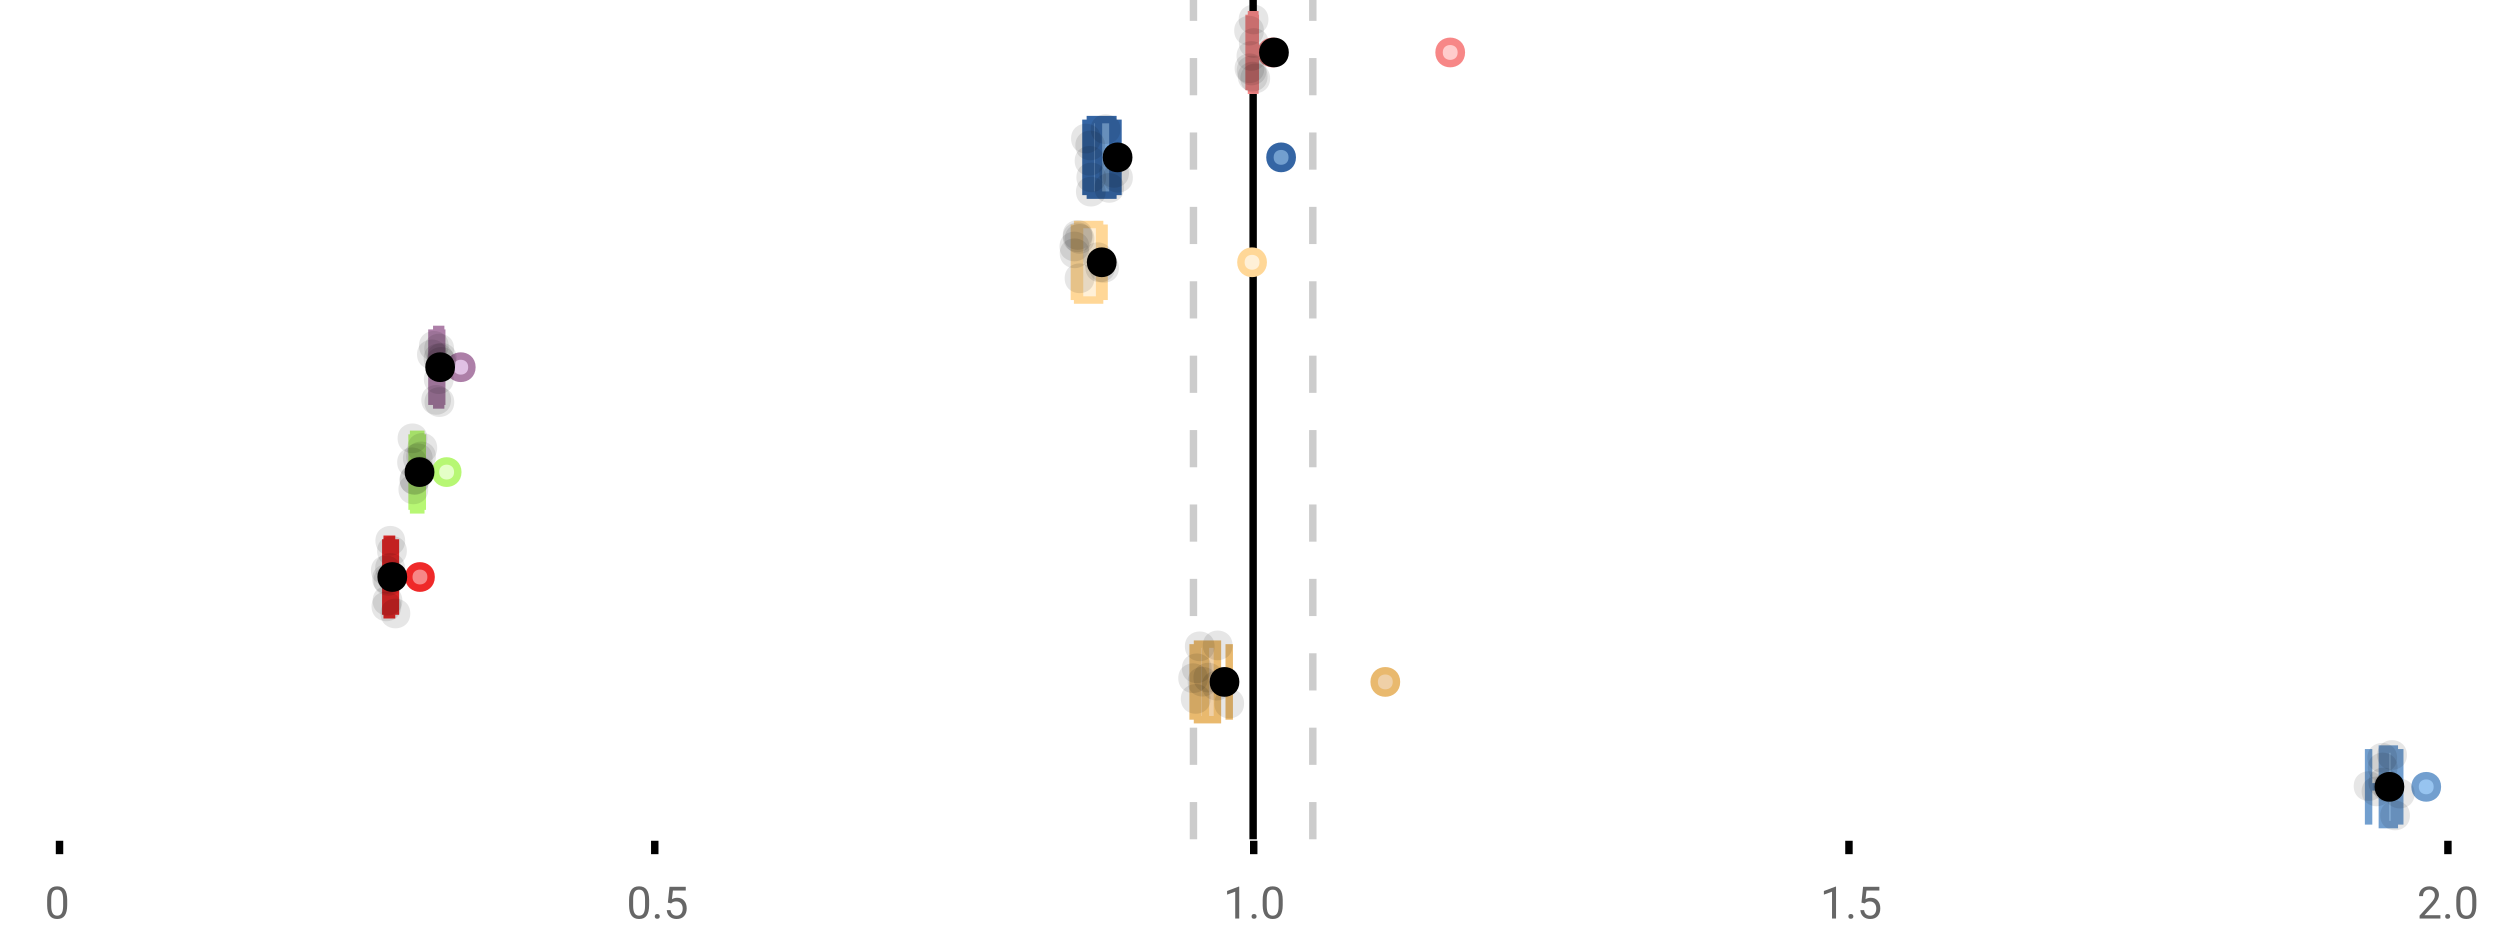 <?xml version="1.0" encoding="UTF-8"?>
<svg xmlns="http://www.w3.org/2000/svg" xmlns:xlink="http://www.w3.org/1999/xlink" width="672pt" height="256pt" viewBox="0 0 672 256" version="1.1">
<defs>
<clipPath id="clip1">
  <path d="M 335 0 L 338 0 L 338 225.602 L 335 225.602 Z M 335 0 "/>
</clipPath>
<clipPath id="clip2">
  <path d="M 319 0 L 322 0 L 322 225.602 L 319 225.602 Z M 319 0 "/>
</clipPath>
<clipPath id="clip3">
  <path d="M 351 0 L 354 0 L 354 225.602 L 351 225.602 Z M 351 0 "/>
</clipPath>
<clipPath id="clip4">
  <path d="M 620 180 L 657.684 180 L 657.684 225.602 L 620 225.602 Z M 620 180 "/>
</clipPath>
<clipPath id="clip5">
  <path d="M 610 180 L 657.684 180 L 657.684 225.602 L 610 225.602 Z M 610 180 "/>
</clipPath>
</defs>
<g id="surface597117">
<rect x="0" y="0" width="672" height="256" style="fill:rgb(100%,100%,100%);fill-opacity:1;stroke:none;"/>
<path style=" stroke:none;fill-rule:nonzero;fill:rgb(100%,100%,100%);fill-opacity:1;" d="M 0 0 L 672 0 L 672 76 L 0 76 Z M 0 0 "/>
<path style="fill:none;stroke-width:1;stroke-linecap:butt;stroke-linejoin:miter;stroke:rgb(0%,0%,0%);stroke-opacity:1;stroke-miterlimit:10;" d="M 8 113 L 8 114.801 " transform="matrix(2,0,0,2,0,0)"/>
<path style="fill:none;stroke-width:1;stroke-linecap:butt;stroke-linejoin:miter;stroke:rgb(0%,0%,0%);stroke-opacity:1;stroke-miterlimit:10;" d="M 88 113 L 88 114.801 " transform="matrix(2,0,0,2,0,0)"/>
<path style="fill:none;stroke-width:1;stroke-linecap:butt;stroke-linejoin:miter;stroke:rgb(0%,0%,0%);stroke-opacity:1;stroke-miterlimit:10;" d="M 168.5 113 L 168.5 114.801 " transform="matrix(2,0,0,2,0,0)"/>
<path style="fill:none;stroke-width:1;stroke-linecap:butt;stroke-linejoin:miter;stroke:rgb(0%,0%,0%);stroke-opacity:1;stroke-miterlimit:10;" d="M 248.5 113 L 248.5 114.801 " transform="matrix(2,0,0,2,0,0)"/>
<path style="fill:none;stroke-width:1;stroke-linecap:butt;stroke-linejoin:miter;stroke:rgb(0%,0%,0%);stroke-opacity:1;stroke-miterlimit:10;" d="M 329 113 L 329 114.801 " transform="matrix(2,0,0,2,0,0)"/>
<path style=" stroke:none;fill-rule:nonzero;fill:rgb(40%,40%,40%);fill-opacity:1;" d="M 18.062 243.262 C 18.062 244.535 17.844 245.48 17.406 246.105 C 16.977 246.723 16.301 247.027 15.375 247.027 C 14.469 247.027 13.797 246.727 13.359 246.121 C 12.922 245.52 12.691 244.613 12.672 243.402 L 12.672 241.965 C 12.672 240.707 12.883 239.773 13.312 239.168 C 13.75 238.555 14.43 238.246 15.359 238.246 C 16.273 238.246 16.953 238.543 17.391 239.137 C 17.828 239.723 18.051 240.629 18.062 241.855 Z M 16.969 241.777 C 16.969 240.863 16.836 240.195 16.578 239.777 C 16.328 239.352 15.922 239.137 15.359 239.137 C 14.805 239.137 14.398 239.352 14.141 239.777 C 13.891 240.195 13.766 240.836 13.766 241.699 L 13.766 243.434 C 13.766 244.352 13.895 245.035 14.156 245.48 C 14.426 245.918 14.832 246.137 15.375 246.137 C 15.906 246.137 16.301 245.93 16.562 245.512 C 16.82 245.098 16.957 244.445 16.969 243.559 Z M 12 235.77 "/>
<path style=" stroke:none;fill-rule:nonzero;fill:rgb(40%,40%,40%);fill-opacity:1;" d="M 174.484 243.262 C 174.484 244.535 174.266 245.48 173.828 246.105 C 173.398 246.723 172.723 247.027 171.797 247.027 C 170.891 247.027 170.219 246.727 169.781 246.121 C 169.344 245.52 169.113 244.613 169.094 243.402 L 169.094 241.965 C 169.094 240.707 169.305 239.773 169.734 239.168 C 170.172 238.555 170.852 238.246 171.781 238.246 C 172.695 238.246 173.375 238.543 173.812 239.137 C 174.25 239.723 174.473 240.629 174.484 241.855 Z M 173.391 241.777 C 173.391 240.863 173.258 240.195 173 239.777 C 172.75 239.352 172.344 239.137 171.781 239.137 C 171.227 239.137 170.82 239.352 170.562 239.777 C 170.312 240.195 170.188 240.836 170.188 241.699 L 170.188 243.434 C 170.188 244.352 170.316 245.035 170.578 245.48 C 170.848 245.918 171.254 246.137 171.797 246.137 C 172.328 246.137 172.723 245.93 172.984 245.512 C 173.242 245.098 173.379 244.445 173.391 243.559 Z M 176.004 246.34 C 176.004 246.152 176.055 245.996 176.16 245.871 C 176.273 245.746 176.441 245.684 176.66 245.684 C 176.887 245.684 177.059 245.746 177.176 245.871 C 177.289 245.996 177.348 246.152 177.348 246.34 C 177.348 246.52 177.289 246.668 177.176 246.793 C 177.059 246.906 176.887 246.965 176.66 246.965 C 176.441 246.965 176.273 246.906 176.16 246.793 C 176.055 246.668 176.004 246.52 176.004 246.34 Z M 179.523 242.621 L 179.961 238.371 L 184.336 238.371 L 184.336 239.371 L 180.883 239.371 L 180.617 241.699 C 181.043 241.449 181.523 241.324 182.055 241.324 C 182.824 241.324 183.438 241.586 183.898 242.105 C 184.355 242.617 184.586 243.309 184.586 244.184 C 184.586 245.059 184.344 245.754 183.867 246.262 C 183.398 246.773 182.734 247.027 181.883 247.027 C 181.133 247.027 180.516 246.82 180.039 246.402 C 179.559 245.977 179.289 245.395 179.227 244.652 L 180.242 244.652 C 180.312 245.145 180.492 245.512 180.773 245.762 C 181.055 246.012 181.422 246.137 181.883 246.137 C 182.383 246.137 182.777 245.965 183.07 245.621 C 183.359 245.277 183.508 244.805 183.508 244.199 C 183.508 243.629 183.352 243.168 183.039 242.824 C 182.727 242.48 182.309 242.309 181.789 242.309 C 181.32 242.309 180.949 242.41 180.68 242.605 L 180.398 242.84 Z M 168.422 235.77 "/>
<path style=" stroke:none;fill-rule:nonzero;fill:rgb(40%,40%,40%);fill-opacity:1;" d="M 333.105 246.902 L 332.027 246.902 L 332.027 239.684 L 329.84 240.48 L 329.84 239.496 L 332.949 238.324 L 333.105 238.324 Z M 336.422 246.34 C 336.422 246.152 336.473 245.996 336.578 245.871 C 336.691 245.746 336.859 245.684 337.078 245.684 C 337.305 245.684 337.477 245.746 337.594 245.871 C 337.707 245.996 337.766 246.152 337.766 246.34 C 337.766 246.52 337.707 246.668 337.594 246.793 C 337.477 246.906 337.305 246.965 337.078 246.965 C 336.859 246.965 336.691 246.906 336.578 246.793 C 336.473 246.668 336.422 246.52 336.422 246.34 Z M 344.797 243.262 C 344.797 244.535 344.578 245.48 344.141 246.105 C 343.711 246.723 343.035 247.027 342.109 247.027 C 341.203 247.027 340.531 246.727 340.094 246.121 C 339.656 245.52 339.426 244.613 339.406 243.402 L 339.406 241.965 C 339.406 240.707 339.617 239.773 340.047 239.168 C 340.484 238.555 341.164 238.246 342.094 238.246 C 343.008 238.246 343.688 238.543 344.125 239.137 C 344.562 239.723 344.785 240.629 344.797 241.855 Z M 343.703 241.777 C 343.703 240.863 343.57 240.195 343.312 239.777 C 343.062 239.352 342.656 239.137 342.094 239.137 C 341.539 239.137 341.133 239.352 340.875 239.777 C 340.625 240.195 340.5 240.836 340.5 241.699 L 340.5 243.434 C 340.5 244.352 340.629 245.035 340.891 245.48 C 341.16 245.918 341.566 246.137 342.109 246.137 C 342.641 246.137 343.035 245.93 343.297 245.512 C 343.555 245.098 343.691 244.445 343.703 243.559 Z M 328.84 235.77 "/>
<path style=" stroke:none;fill-rule:nonzero;fill:rgb(40%,40%,40%);fill-opacity:1;" d="M 493.527 246.902 L 492.449 246.902 L 492.449 239.684 L 490.262 240.48 L 490.262 239.496 L 493.371 238.324 L 493.527 238.324 Z M 496.844 246.34 C 496.844 246.152 496.895 245.996 497 245.871 C 497.113 245.746 497.281 245.684 497.5 245.684 C 497.727 245.684 497.898 245.746 498.016 245.871 C 498.129 245.996 498.188 246.152 498.188 246.34 C 498.188 246.52 498.129 246.668 498.016 246.793 C 497.898 246.906 497.727 246.965 497.5 246.965 C 497.281 246.965 497.113 246.906 497 246.793 C 496.895 246.668 496.844 246.52 496.844 246.34 Z M 500.359 242.621 L 500.797 238.371 L 505.172 238.371 L 505.172 239.371 L 501.719 239.371 L 501.453 241.699 C 501.879 241.449 502.359 241.324 502.891 241.324 C 503.66 241.324 504.273 241.586 504.734 242.105 C 505.191 242.617 505.422 243.309 505.422 244.184 C 505.422 245.059 505.18 245.754 504.703 246.262 C 504.234 246.773 503.57 247.027 502.719 247.027 C 501.969 247.027 501.352 246.82 500.875 246.402 C 500.395 245.977 500.125 245.395 500.062 244.652 L 501.078 244.652 C 501.148 245.145 501.328 245.512 501.609 245.762 C 501.891 246.012 502.258 246.137 502.719 246.137 C 503.219 246.137 503.613 245.965 503.906 245.621 C 504.195 245.277 504.344 244.805 504.344 244.199 C 504.344 243.629 504.188 243.168 503.875 242.824 C 503.562 242.48 503.145 242.309 502.625 242.309 C 502.156 242.309 501.785 242.41 501.516 242.605 L 501.234 242.84 Z M 489.262 235.77 "/>
<path style=" stroke:none;fill-rule:nonzero;fill:rgb(40%,40%,40%);fill-opacity:1;" d="M 655.98 246.902 L 650.387 246.902 L 650.387 246.121 L 653.34 242.84 C 653.777 242.34 654.078 241.941 654.246 241.637 C 654.41 241.324 654.496 241.004 654.496 240.668 C 654.496 240.223 654.359 239.855 654.09 239.574 C 653.828 239.285 653.469 239.137 653.012 239.137 C 652.48 239.137 652.062 239.293 651.762 239.605 C 651.457 239.91 651.309 240.336 651.309 240.887 L 650.23 240.887 C 650.23 240.098 650.48 239.461 650.98 238.98 C 651.488 238.492 652.168 238.246 653.012 238.246 C 653.812 238.246 654.441 238.457 654.902 238.871 C 655.359 239.289 655.59 239.848 655.59 240.543 C 655.59 241.379 655.051 242.379 653.98 243.543 L 651.699 246.012 L 655.98 246.012 Z M 657.266 246.34 C 657.266 246.152 657.316 245.996 657.422 245.871 C 657.535 245.746 657.703 245.684 657.922 245.684 C 658.148 245.684 658.32 245.746 658.438 245.871 C 658.551 245.996 658.609 246.152 658.609 246.34 C 658.609 246.52 658.551 246.668 658.438 246.793 C 658.32 246.906 658.148 246.965 657.922 246.965 C 657.703 246.965 657.535 246.906 657.422 246.793 C 657.316 246.668 657.266 246.52 657.266 246.34 Z M 665.641 243.262 C 665.641 244.535 665.422 245.48 664.984 246.105 C 664.555 246.723 663.879 247.027 662.953 247.027 C 662.047 247.027 661.375 246.727 660.938 246.121 C 660.5 245.52 660.27 244.613 660.25 243.402 L 660.25 241.965 C 660.25 240.707 660.461 239.773 660.891 239.168 C 661.328 238.555 662.008 238.246 662.938 238.246 C 663.852 238.246 664.531 238.543 664.969 239.137 C 665.406 239.723 665.629 240.629 665.641 241.855 Z M 664.547 241.777 C 664.547 240.863 664.414 240.195 664.156 239.777 C 663.906 239.352 663.5 239.137 662.938 239.137 C 662.383 239.137 661.977 239.352 661.719 239.777 C 661.469 240.195 661.344 240.836 661.344 241.699 L 661.344 243.434 C 661.344 244.352 661.473 245.035 661.734 245.48 C 662.004 245.918 662.41 246.137 662.953 246.137 C 663.484 246.137 663.879 245.93 664.141 245.512 C 664.398 245.098 664.535 244.445 664.547 243.559 Z M 649.684 235.77 "/>
<g clip-path="url(#clip1)" clip-rule="nonzero">
<path style="fill:none;stroke-width:1;stroke-linecap:butt;stroke-linejoin:miter;stroke:rgb(0%,0%,0%);stroke-opacity:1;stroke-miterlimit:10;" d="M -0.001 -0.001 L 112.8 -0.001 " transform="matrix(0,-2,2,0,336.841,225.6)"/>
</g>
<g clip-path="url(#clip2)" clip-rule="nonzero">
<path style="fill:none;stroke-width:1;stroke-linecap:butt;stroke-linejoin:miter;stroke:rgb(80%,80%,80%);stroke-opacity:1;stroke-dasharray:5,5;stroke-miterlimit:10;" d="M -0.001 0.001 L 112.8 0.001 " transform="matrix(0,-2,2,0,320.799,225.6)"/>
</g>
<g clip-path="url(#clip3)" clip-rule="nonzero">
<path style="fill:none;stroke-width:1;stroke-linecap:butt;stroke-linejoin:miter;stroke:rgb(80%,80%,80%);stroke-opacity:1;stroke-dasharray:5,5;stroke-miterlimit:10;" d="M -0.001 -0 L 112.8 -0 " transform="matrix(0,-2,2,0,352.883,225.6)"/>
</g>
<path style=" stroke:none;fill-rule:nonzero;fill:rgb(100%,80%,80%);fill-opacity:1;" d="M 336.398 3.949 L 337.316 3.949 L 337.316 24.254 L 336.398 24.254 Z M 336.398 3.949 "/>
<path style="fill:none;stroke-width:1;stroke-linecap:butt;stroke-linejoin:miter;stroke:rgb(96.863%,52.941%,52.941%);stroke-opacity:1;stroke-miterlimit:10;" d="M 168.42 1.975 L 168.42 12.127 Z M 168.42 1.975 " transform="matrix(2,0,0,2,0,0)"/>
<path style="fill:none;stroke-width:1;stroke-linecap:butt;stroke-linejoin:miter;stroke:rgb(96.863%,52.941%,52.941%);stroke-opacity:1;stroke-miterlimit:10;" d="M 168.199 1.975 L 168.658 1.975 L 168.658 12.127 L 168.199 12.127 Z M 168.199 1.975 " transform="matrix(2,0,0,2,0,0)"/>
<path style="fill:none;stroke-width:1;stroke-linecap:butt;stroke-linejoin:miter;stroke:rgb(96.863%,52.941%,52.941%);stroke-opacity:1;stroke-miterlimit:10;" d="M 167.875 1.975 L 167.875 12.127 M 167.875 7.051 L 168.199 7.051 M 168.707 1.975 L 168.707 12.127 M 168.707 7.051 L 168.658 7.051 Z M 168.707 7.051 " transform="matrix(2,0,0,2,0,0)"/>
<path style="fill-rule:nonzero;fill:rgb(100%,80%,80%);fill-opacity:1;stroke-width:1;stroke-linecap:butt;stroke-linejoin:miter;stroke:rgb(96.863%,52.941%,52.941%);stroke-opacity:1;stroke-miterlimit:10;" d="M 172.504 7.051 C 172.504 9.051 169.504 9.051 169.504 7.051 C 169.504 5.051 172.504 5.051 172.504 7.051 Z M 172.504 7.051 " transform="matrix(2,0,0,2,0,0)"/>
<path style="fill-rule:nonzero;fill:rgb(100%,80%,80%);fill-opacity:1;stroke-width:1;stroke-linecap:butt;stroke-linejoin:miter;stroke:rgb(96.863%,52.941%,52.941%);stroke-opacity:1;stroke-miterlimit:10;" d="M 196.408 7.051 C 196.408 9.051 193.408 9.051 193.408 7.051 C 193.408 5.051 196.408 5.051 196.408 7.051 Z M 196.408 7.051 " transform="matrix(2,0,0,2,0,0)"/>
<path style="fill-rule:nonzero;fill:rgb(0%,0%,0%);fill-opacity:1;stroke-width:1;stroke-linecap:butt;stroke-linejoin:miter;stroke:rgb(0%,0%,0%);stroke-opacity:1;stroke-miterlimit:10;" d="M 172.719 7.051 C 172.719 9.051 169.719 9.051 169.719 7.051 C 169.719 5.051 172.719 5.051 172.719 7.051 Z M 172.719 7.051 " transform="matrix(2,0,0,2,0,0)"/>
<path style=" stroke:none;fill-rule:nonzero;fill:rgb(0%,0%,0%);fill-opacity:0.098;" d="M 339.75 8.238 C 339.75 13.57 331.75 13.57 331.75 8.238 C 331.75 2.906 339.75 2.906 339.75 8.238 Z M 339.75 8.238 "/>
<path style=" stroke:none;fill-rule:nonzero;fill:rgb(0%,0%,0%);fill-opacity:0.098;" d="M 339.867 18.352 C 339.867 23.684 331.867 23.684 331.867 18.352 C 331.867 13.02 339.867 13.02 339.867 18.352 Z M 339.867 18.352 "/>
<path style=" stroke:none;fill-rule:nonzero;fill:rgb(0%,0%,0%);fill-opacity:0.098;" d="M 340.383 15.051 C 340.383 20.383 332.383 20.383 332.383 15.051 C 332.383 9.715 340.383 9.715 340.383 15.051 Z M 340.383 15.051 "/>
<path style=" stroke:none;fill-rule:nonzero;fill:rgb(0%,0%,0%);fill-opacity:0.098;" d="M 340.441 18.949 C 340.441 24.281 332.441 24.281 332.441 18.949 C 332.441 13.617 340.441 13.617 340.441 18.949 Z M 340.441 18.949 "/>
<path style=" stroke:none;fill-rule:nonzero;fill:rgb(0%,0%,0%);fill-opacity:0.098;" d="M 340.727 20.586 C 340.727 25.918 332.727 25.918 332.727 20.586 C 332.727 15.254 340.727 15.254 340.727 20.586 Z M 340.727 20.586 "/>
<path style=" stroke:none;fill-rule:nonzero;fill:rgb(0%,0%,0%);fill-opacity:0.098;" d="M 340.957 5.234 C 340.957 10.57 332.957 10.57 332.957 5.234 C 332.957 -0.098 340.957 -0.098 340.957 5.234 Z M 340.957 5.234 "/>
<path style=" stroke:none;fill-rule:nonzero;fill:rgb(0%,0%,0%);fill-opacity:0.098;" d="M 341.012 11.562 C 341.012 16.898 333.012 16.898 333.012 11.562 C 333.012 6.23 341.012 6.23 341.012 11.562 Z M 341.012 11.562 "/>
<path style=" stroke:none;fill-rule:nonzero;fill:rgb(0%,0%,0%);fill-opacity:0.098;" d="M 341.414 21.082 C 341.414 26.414 333.414 26.414 333.414 21.082 C 333.414 15.75 341.414 15.75 341.414 21.082 Z M 341.414 21.082 "/>
<path style=" stroke:none;fill-rule:nonzero;fill:rgb(44.706%,62.353%,81.176%);fill-opacity:1;" d="M 293.09 32.148 L 299.145 32.148 L 299.145 52.453 L 293.09 52.453 Z M 293.09 32.148 "/>
<path style="fill:none;stroke-width:1;stroke-linecap:butt;stroke-linejoin:miter;stroke:rgb(20.392%,39.608%,64.314%);stroke-opacity:1;stroke-miterlimit:10;" d="M 147.629 16.074 L 147.629 26.227 Z M 147.629 16.074 " transform="matrix(2,0,0,2,0,0)"/>
<path style="fill:none;stroke-width:1;stroke-linecap:butt;stroke-linejoin:miter;stroke:rgb(20.392%,39.608%,64.314%);stroke-opacity:1;stroke-miterlimit:10;" d="M 146.545 16.074 L 149.572 16.074 L 149.572 26.227 L 146.545 26.227 Z M 146.545 16.074 " transform="matrix(2,0,0,2,0,0)"/>
<path style="fill:none;stroke-width:1;stroke-linecap:butt;stroke-linejoin:miter;stroke:rgb(20.392%,39.608%,64.314%);stroke-opacity:1;stroke-miterlimit:10;" d="M 145.951 16.074 L 145.951 26.227 M 145.951 21.15 L 146.545 21.15 M 150.256 16.074 L 150.256 26.227 M 150.256 21.15 L 149.574 21.15 Z M 150.256 21.15 " transform="matrix(2,0,0,2,0,0)"/>
<path style="fill-rule:nonzero;fill:rgb(44.706%,62.353%,81.176%);fill-opacity:1;stroke-width:1;stroke-linecap:butt;stroke-linejoin:miter;stroke:rgb(20.392%,39.608%,64.314%);stroke-opacity:1;stroke-miterlimit:10;" d="M 173.68 21.15 C 173.68 23.15 170.68 23.15 170.68 21.15 C 170.68 19.15 173.68 19.15 173.68 21.15 Z M 173.68 21.15 " transform="matrix(2,0,0,2,0,0)"/>
<path style="fill-rule:nonzero;fill:rgb(0%,0%,0%);fill-opacity:1;stroke-width:1;stroke-linecap:butt;stroke-linejoin:miter;stroke:rgb(0%,0%,0%);stroke-opacity:1;stroke-miterlimit:10;" d="M 151.703 21.15 C 151.703 23.15 148.703 23.15 148.703 21.15 C 148.703 19.15 151.703 19.15 151.703 21.15 Z M 151.703 21.15 " transform="matrix(2,0,0,2,0,0)"/>
<path style=" stroke:none;fill-rule:nonzero;fill:rgb(0%,0%,0%);fill-opacity:0.098;" d="M 295.902 37.25 C 295.902 42.582 287.902 42.582 287.902 37.25 C 287.902 31.914 295.902 31.914 295.902 37.25 Z M 295.902 37.25 "/>
<path style=" stroke:none;fill-rule:nonzero;fill:rgb(0%,0%,0%);fill-opacity:0.098;" d="M 296.875 43.219 C 296.875 48.555 288.875 48.555 288.875 43.219 C 288.875 37.887 296.875 37.887 296.875 43.219 Z M 296.875 43.219 "/>
<path style=" stroke:none;fill-rule:nonzero;fill:rgb(0%,0%,0%);fill-opacity:0.098;" d="M 297.047 39.098 C 297.047 44.43 289.047 44.43 289.047 39.098 C 289.047 33.766 297.047 33.766 297.047 39.098 Z M 297.047 39.098 "/>
<path style=" stroke:none;fill-rule:nonzero;fill:rgb(0%,0%,0%);fill-opacity:0.098;" d="M 297.219 51.516 C 297.219 56.848 289.219 56.848 289.219 51.516 C 289.219 46.18 297.219 46.18 297.219 51.516 Z M 297.219 51.516 "/>
<path style=" stroke:none;fill-rule:nonzero;fill:rgb(0%,0%,0%);fill-opacity:0.098;" d="M 297.336 47.695 C 297.336 53.027 289.336 53.027 289.336 47.695 C 289.336 42.363 297.336 42.363 297.336 47.695 Z M 297.336 47.695 "/>
<path style=" stroke:none;fill-rule:nonzero;fill:rgb(0%,0%,0%);fill-opacity:0.098;" d="M 301.18 34.723 C 301.18 40.055 293.18 40.055 293.18 34.723 C 293.18 29.387 301.18 29.387 301.18 34.723 Z M 301.18 34.723 "/>
<path style=" stroke:none;fill-rule:nonzero;fill:rgb(0%,0%,0%);fill-opacity:0.098;" d="M 302.156 50.504 C 302.156 55.84 294.156 55.84 294.156 50.504 C 294.156 45.172 302.156 45.172 302.156 50.504 Z M 302.156 50.504 "/>
<path style=" stroke:none;fill-rule:nonzero;fill:rgb(0%,0%,0%);fill-opacity:0.098;" d="M 303.477 46.484 C 303.477 51.816 295.477 51.816 295.477 46.484 C 295.477 41.148 303.477 41.148 303.477 46.484 Z M 303.477 46.484 "/>
<path style=" stroke:none;fill-rule:nonzero;fill:rgb(0%,0%,0%);fill-opacity:0.098;" d="M 304.512 47.781 C 304.512 53.113 296.512 53.113 296.512 47.781 C 296.512 42.449 304.512 42.449 304.512 47.781 Z M 304.512 47.781 "/>
<path style=" stroke:none;fill-rule:nonzero;fill:rgb(100%,94.118%,84.314%);fill-opacity:1;" d="M 289.664 60.348 L 295.574 60.348 L 295.574 80.652 L 289.664 80.652 Z M 289.664 60.348 "/>
<path style="fill:none;stroke-width:1;stroke-linecap:butt;stroke-linejoin:miter;stroke:rgb(100%,84.314%,59.216%);stroke-opacity:1;stroke-miterlimit:10;" d="M 145.09 30.174 L 145.09 40.326 Z M 145.09 30.174 " transform="matrix(2,0,0,2,0,0)"/>
<path style="fill:none;stroke-width:1;stroke-linecap:butt;stroke-linejoin:miter;stroke:rgb(100%,84.314%,59.216%);stroke-opacity:1;stroke-miterlimit:10;" d="M 144.832 30.174 L 147.787 30.174 L 147.787 40.326 L 144.832 40.326 Z M 144.832 30.174 " transform="matrix(2,0,0,2,0,0)"/>
<path style="fill:none;stroke-width:1;stroke-linecap:butt;stroke-linejoin:miter;stroke:rgb(100%,84.314%,59.216%);stroke-opacity:1;stroke-miterlimit:10;" d="M 144.4 30.174 L 144.4 40.326 M 144.4 35.25 L 144.832 35.25 M 148.389 30.174 L 148.389 40.326 M 148.389 35.25 L 147.787 35.25 Z M 148.389 35.25 " transform="matrix(2,0,0,2,0,0)"/>
<path style="fill-rule:nonzero;fill:rgb(100%,94.118%,84.314%);fill-opacity:1;stroke-width:1;stroke-linecap:butt;stroke-linejoin:miter;stroke:rgb(100%,84.314%,59.216%);stroke-opacity:1;stroke-miterlimit:10;" d="M 169.777 35.25 C 169.777 37.25 166.777 37.25 166.777 35.25 C 166.777 33.25 169.777 33.25 169.777 35.25 Z M 169.777 35.25 " transform="matrix(2,0,0,2,0,0)"/>
<path style="fill-rule:nonzero;fill:rgb(0%,0%,0%);fill-opacity:1;stroke-width:1;stroke-linecap:butt;stroke-linejoin:miter;stroke:rgb(0%,0%,0%);stroke-opacity:1;stroke-miterlimit:10;" d="M 149.574 35.25 C 149.574 37.25 146.574 37.25 146.574 35.25 C 146.574 33.25 149.574 33.25 149.574 35.25 Z M 149.574 35.25 " transform="matrix(2,0,0,2,0,0)"/>
<path style=" stroke:none;fill-rule:nonzero;fill:rgb(0%,0%,0%);fill-opacity:0.098;" d="M 292.801 66.258 C 292.801 71.59 284.801 71.59 284.801 66.258 C 284.801 60.926 292.801 60.926 292.801 66.258 Z M 292.801 66.258 "/>
<path style=" stroke:none;fill-rule:nonzero;fill:rgb(0%,0%,0%);fill-opacity:0.098;" d="M 292.859 68.09 C 292.859 73.422 284.859 73.422 284.859 68.09 C 284.859 62.754 292.859 62.754 292.859 68.09 Z M 292.859 68.09 "/>
<path style=" stroke:none;fill-rule:nonzero;fill:rgb(0%,0%,0%);fill-opacity:0.098;" d="M 293.664 63.148 C 293.664 68.48 285.664 68.48 285.664 63.148 C 285.664 57.812 293.664 57.812 293.664 63.148 Z M 293.664 63.148 "/>
<path style=" stroke:none;fill-rule:nonzero;fill:rgb(0%,0%,0%);fill-opacity:0.098;" d="M 293.664 63.777 C 293.664 69.109 285.664 69.109 285.664 63.777 C 285.664 58.441 293.664 58.441 293.664 63.777 Z M 293.664 63.777 "/>
<path style=" stroke:none;fill-rule:nonzero;fill:rgb(0%,0%,0%);fill-opacity:0.098;" d="M 294.18 74.805 C 294.18 80.137 286.18 80.137 286.18 74.805 C 286.18 69.469 294.18 69.469 294.18 74.805 Z M 294.18 74.805 "/>
<path style=" stroke:none;fill-rule:nonzero;fill:rgb(0%,0%,0%);fill-opacity:0.098;" d="M 294.18 64.207 C 294.18 69.539 286.18 69.539 286.18 64.207 C 286.18 58.871 294.18 58.871 294.18 64.207 Z M 294.18 64.207 "/>
<path style=" stroke:none;fill-rule:nonzero;fill:rgb(0%,0%,0%);fill-opacity:0.098;" d="M 299.059 69.145 C 299.059 74.477 291.059 74.477 291.059 69.145 C 291.059 63.812 299.059 63.812 299.059 69.145 Z M 299.059 69.145 "/>
<path style=" stroke:none;fill-rule:nonzero;fill:rgb(0%,0%,0%);fill-opacity:0.098;" d="M 299.746 71.883 C 299.746 77.219 291.746 77.219 291.746 71.883 C 291.746 66.551 299.746 66.551 299.746 71.883 Z M 299.746 71.883 "/>
<path style=" stroke:none;fill-rule:nonzero;fill:rgb(0%,0%,0%);fill-opacity:0.098;" d="M 300.777 71.984 C 300.777 77.32 292.777 77.32 292.777 71.984 C 292.777 66.652 300.777 66.652 300.777 71.984 Z M 300.777 71.984 "/>
<path style=" stroke:none;fill-rule:nonzero;fill:rgb(87.843%,75.294%,89.412%);fill-opacity:1;" d="M 117.402 88.547 L 118.449 88.547 L 118.449 108.852 L 117.402 108.852 Z M 117.402 88.547 "/>
<path style="fill:none;stroke-width:1;stroke-linecap:butt;stroke-linejoin:miter;stroke:rgb(67.843%,49.804%,65.882%);stroke-opacity:1;stroke-miterlimit:10;" d="M 58.996 44.273 L 58.996 54.426 Z M 58.996 44.273 " transform="matrix(2,0,0,2,0,0)"/>
<path style="fill:none;stroke-width:1;stroke-linecap:butt;stroke-linejoin:miter;stroke:rgb(67.843%,49.804%,65.882%);stroke-opacity:1;stroke-miterlimit:10;" d="M 58.701 44.273 L 59.225 44.273 L 59.225 54.426 L 58.701 54.426 Z M 58.701 44.273 " transform="matrix(2,0,0,2,0,0)"/>
<path style="fill:none;stroke-width:1;stroke-linecap:butt;stroke-linejoin:miter;stroke:rgb(67.843%,49.804%,65.882%);stroke-opacity:1;stroke-miterlimit:10;" d="M 58.049 44.273 L 58.049 54.426 M 58.049 49.35 L 58.701 49.35 M 59.369 44.273 L 59.369 54.426 M 59.369 49.35 L 59.225 49.35 Z M 59.369 49.35 " transform="matrix(2,0,0,2,0,0)"/>
<path style="fill-rule:nonzero;fill:rgb(87.843%,75.294%,89.412%);fill-opacity:1;stroke-width:1;stroke-linecap:butt;stroke-linejoin:miter;stroke:rgb(67.843%,49.804%,65.882%);stroke-opacity:1;stroke-miterlimit:10;" d="M 63.424 49.35 C 63.424 51.35 60.424 51.35 60.424 49.35 C 60.424 47.35 63.424 47.35 63.424 49.35 Z M 63.424 49.35 " transform="matrix(2,0,0,2,0,0)"/>
<path style="fill-rule:nonzero;fill:rgb(0%,0%,0%);fill-opacity:1;stroke-width:1;stroke-linecap:butt;stroke-linejoin:miter;stroke:rgb(0%,0%,0%);stroke-opacity:1;stroke-miterlimit:10;" d="M 60.654 49.35 C 60.654 51.35 57.654 51.35 57.654 49.35 C 57.654 47.35 60.654 47.35 60.654 49.35 Z M 60.654 49.35 " transform="matrix(2,0,0,2,0,0)"/>
<path style=" stroke:none;fill-rule:nonzero;fill:rgb(0%,0%,0%);fill-opacity:0.098;" d="M 120.098 95.266 C 120.098 100.602 112.098 100.602 112.098 95.266 C 112.098 89.934 120.098 89.934 120.098 95.266 Z M 120.098 95.266 "/>
<path style=" stroke:none;fill-rule:nonzero;fill:rgb(0%,0%,0%);fill-opacity:0.098;" d="M 120.613 92.957 C 120.613 98.289 112.613 98.289 112.613 92.957 C 112.613 87.625 120.613 87.625 120.613 92.957 Z M 120.613 92.957 "/>
<path style=" stroke:none;fill-rule:nonzero;fill:rgb(0%,0%,0%);fill-opacity:0.098;" d="M 121.246 107.5 C 121.246 112.832 113.246 112.832 113.246 107.5 C 113.246 102.164 121.246 102.164 121.246 107.5 Z M 121.246 107.5 "/>
<path style=" stroke:none;fill-rule:nonzero;fill:rgb(0%,0%,0%);fill-opacity:0.098;" d="M 121.879 96.344 C 121.879 101.676 113.879 101.676 113.879 96.344 C 113.879 91.008 121.879 91.008 121.879 96.344 Z M 121.879 96.344 "/>
<path style=" stroke:none;fill-rule:nonzero;fill:rgb(0%,0%,0%);fill-opacity:0.098;" d="M 121.934 101.914 C 121.934 107.246 113.934 107.246 113.934 101.914 C 113.934 96.578 121.934 96.578 121.934 101.914 Z M 121.934 101.914 "/>
<path style=" stroke:none;fill-rule:nonzero;fill:rgb(0%,0%,0%);fill-opacity:0.098;" d="M 122.051 93.691 C 122.051 99.023 114.051 99.023 114.051 93.691 C 114.051 88.355 122.051 88.355 122.051 93.691 Z M 122.051 93.691 "/>
<path style=" stroke:none;fill-rule:nonzero;fill:rgb(0%,0%,0%);fill-opacity:0.098;" d="M 122.105 108.086 C 122.105 113.418 114.105 113.418 114.105 108.086 C 114.105 102.754 122.105 102.754 122.105 108.086 Z M 122.105 108.086 "/>
<path style=" stroke:none;fill-rule:nonzero;fill:rgb(0%,0%,0%);fill-opacity:0.098;" d="M 122.566 97.285 C 122.566 102.617 114.566 102.617 114.566 97.285 C 114.566 91.953 122.566 91.953 122.566 97.285 Z M 122.566 97.285 "/>
<path style=" stroke:none;fill-rule:nonzero;fill:rgb(0%,0%,0%);fill-opacity:0.098;" d="M 122.738 96.191 C 122.738 101.523 114.738 101.523 114.738 96.191 C 114.738 90.859 122.738 90.859 122.738 96.191 Z M 122.738 96.191 "/>
<path style=" stroke:none;fill-rule:nonzero;fill:rgb(89.412%,100%,78.039%);fill-opacity:1;" d="M 111.176 116.746 L 113.113 116.746 L 113.113 137.051 L 111.176 137.051 Z M 111.176 116.746 "/>
<path style="fill:none;stroke-width:1;stroke-linecap:butt;stroke-linejoin:miter;stroke:rgb(71.765%,96.863%,45.49%);stroke-opacity:1;stroke-miterlimit:10;" d="M 55.939 58.373 L 55.939 68.525 Z M 55.939 58.373 " transform="matrix(2,0,0,2,0,0)"/>
<path style="fill:none;stroke-width:1;stroke-linecap:butt;stroke-linejoin:miter;stroke:rgb(71.765%,96.863%,45.49%);stroke-opacity:1;stroke-miterlimit:10;" d="M 55.588 58.373 L 56.557 58.373 L 56.557 68.525 L 55.588 68.525 Z M 55.588 58.373 " transform="matrix(2,0,0,2,0,0)"/>
<path style="fill:none;stroke-width:1;stroke-linecap:butt;stroke-linejoin:miter;stroke:rgb(71.765%,96.863%,45.49%);stroke-opacity:1;stroke-miterlimit:10;" d="M 55.381 58.373 L 55.381 68.525 M 55.381 63.449 L 55.588 63.449 M 56.758 58.373 L 56.758 68.525 M 56.758 63.449 L 56.557 63.449 Z M 56.758 63.449 " transform="matrix(2,0,0,2,0,0)"/>
<path style="fill-rule:nonzero;fill:rgb(89.412%,100%,78.039%);fill-opacity:1;stroke-width:1;stroke-linecap:butt;stroke-linejoin:miter;stroke:rgb(71.765%,96.863%,45.49%);stroke-opacity:1;stroke-miterlimit:10;" d="M 61.529 63.449 C 61.529 65.449 58.529 65.449 58.529 63.449 C 58.529 61.449 61.529 61.449 61.529 63.449 Z M 61.529 63.449 " transform="matrix(2,0,0,2,0,0)"/>
<path style="fill-rule:nonzero;fill:rgb(0%,0%,0%);fill-opacity:1;stroke-width:1;stroke-linecap:butt;stroke-linejoin:miter;stroke:rgb(0%,0%,0%);stroke-opacity:1;stroke-miterlimit:10;" d="M 57.879 63.449 C 57.879 65.449 54.879 65.449 54.879 63.449 C 54.879 61.449 57.879 61.449 57.879 63.449 Z M 57.879 63.449 " transform="matrix(2,0,0,2,0,0)"/>
<path style=" stroke:none;fill-rule:nonzero;fill:rgb(0%,0%,0%);fill-opacity:0.098;" d="M 114.762 124.277 C 114.762 129.609 106.762 129.609 106.762 124.277 C 106.762 118.945 114.762 118.945 114.762 124.277 Z M 114.762 124.277 "/>
<path style=" stroke:none;fill-rule:nonzero;fill:rgb(0%,0%,0%);fill-opacity:0.098;" d="M 114.875 117.824 C 114.875 123.16 106.875 123.16 106.875 117.824 C 106.875 112.492 114.875 112.492 114.875 117.824 Z M 114.875 117.824 "/>
<path style=" stroke:none;fill-rule:nonzero;fill:rgb(0%,0%,0%);fill-opacity:0.098;" d="M 115.105 131.547 C 115.105 136.879 107.105 136.879 107.105 131.547 C 107.105 126.215 115.105 126.215 115.105 131.547 Z M 115.105 131.547 "/>
<path style=" stroke:none;fill-rule:nonzero;fill:rgb(0%,0%,0%);fill-opacity:0.098;" d="M 115.391 128.906 C 115.391 134.242 107.391 134.242 107.391 128.906 C 107.391 123.574 115.391 123.574 115.391 128.906 Z M 115.391 128.906 "/>
<path style=" stroke:none;fill-rule:nonzero;fill:rgb(0%,0%,0%);fill-opacity:0.098;" d="M 115.449 129.02 C 115.449 134.355 107.449 134.355 107.449 129.02 C 107.449 123.688 115.449 123.688 115.449 129.02 Z M 115.449 129.02 "/>
<path style=" stroke:none;fill-rule:nonzero;fill:rgb(0%,0%,0%);fill-opacity:0.098;" d="M 116.309 123.176 C 116.309 128.508 108.309 128.508 108.309 123.176 C 108.309 117.844 116.309 117.844 116.309 123.176 Z M 116.309 123.176 "/>
<path style=" stroke:none;fill-rule:nonzero;fill:rgb(0%,0%,0%);fill-opacity:0.098;" d="M 116.941 126.723 C 116.941 132.059 108.941 132.059 108.941 126.723 C 108.941 121.391 116.941 121.391 116.941 126.723 Z M 116.941 126.723 "/>
<path style=" stroke:none;fill-rule:nonzero;fill:rgb(0%,0%,0%);fill-opacity:0.098;" d="M 117.172 122.688 C 117.172 128.02 109.172 128.02 109.172 122.688 C 109.172 117.352 117.172 117.352 117.172 122.688 Z M 117.172 122.688 "/>
<path style=" stroke:none;fill-rule:nonzero;fill:rgb(0%,0%,0%);fill-opacity:0.098;" d="M 117.516 120.395 C 117.516 125.73 109.516 125.73 109.516 120.395 C 109.516 115.062 117.516 115.062 117.516 120.395 Z M 117.516 120.395 "/>
<path style=" stroke:none;fill-rule:nonzero;fill:rgb(96.863%,52.941%,52.941%);fill-opacity:1;" d="M 104.074 144.949 L 105.25 144.949 L 105.25 165.254 L 104.074 165.254 Z M 104.074 144.949 "/>
<path style="fill:none;stroke-width:1;stroke-linecap:butt;stroke-linejoin:miter;stroke:rgb(93.725%,16.078%,16.078%);stroke-opacity:1;stroke-miterlimit:10;" d="M 52.309 72.475 L 52.309 82.627 Z M 52.309 72.475 " transform="matrix(2,0,0,2,0,0)"/>
<path style="fill:none;stroke-width:1;stroke-linecap:butt;stroke-linejoin:miter;stroke:rgb(93.725%,16.078%,16.078%);stroke-opacity:1;stroke-miterlimit:10;" d="M 52.037 72.475 L 52.625 72.475 L 52.625 82.627 L 52.037 82.627 Z M 52.037 72.475 " transform="matrix(2,0,0,2,0,0)"/>
<path style="fill:none;stroke-width:1;stroke-linecap:butt;stroke-linejoin:miter;stroke:rgb(93.725%,16.078%,16.078%);stroke-opacity:1;stroke-miterlimit:10;" d="M 51.85 72.475 L 51.85 82.627 M 51.85 77.551 L 52.037 77.551 M 53.143 72.475 L 53.143 82.627 M 53.143 77.551 L 52.625 77.551 Z M 53.143 77.551 " transform="matrix(2,0,0,2,0,0)"/>
<path style="fill-rule:nonzero;fill:rgb(96.863%,52.941%,52.941%);fill-opacity:1;stroke-width:1;stroke-linecap:butt;stroke-linejoin:miter;stroke:rgb(93.725%,16.078%,16.078%);stroke-opacity:1;stroke-miterlimit:10;" d="M 57.941 77.551 C 57.941 79.551 54.941 79.551 54.941 77.551 C 54.941 75.551 57.941 75.551 57.941 77.551 Z M 57.941 77.551 " transform="matrix(2,0,0,2,0,0)"/>
<path style="fill-rule:nonzero;fill:rgb(0%,0%,0%);fill-opacity:1;stroke-width:1;stroke-linecap:butt;stroke-linejoin:miter;stroke:rgb(0%,0%,0%);stroke-opacity:1;stroke-miterlimit:10;" d="M 54.223 77.551 C 54.223 79.551 51.223 79.551 51.223 77.551 C 51.223 75.551 54.223 75.551 54.223 77.551 Z M 54.223 77.551 " transform="matrix(2,0,0,2,0,0)"/>
<path style=" stroke:none;fill-rule:nonzero;fill:rgb(0%,0%,0%);fill-opacity:0.098;" d="M 107.699 153.285 C 107.699 158.621 99.699 158.621 99.699 153.285 C 99.699 147.953 107.699 147.953 107.699 153.285 Z M 107.699 153.285 "/>
<path style=" stroke:none;fill-rule:nonzero;fill:rgb(0%,0%,0%);fill-opacity:0.098;" d="M 107.871 162.996 C 107.871 168.332 99.871 168.332 99.871 162.996 C 99.871 157.664 107.871 157.664 107.871 162.996 Z M 107.871 162.996 "/>
<path style=" stroke:none;fill-rule:nonzero;fill:rgb(0%,0%,0%);fill-opacity:0.098;" d="M 108.043 155.598 C 108.043 160.93 100.043 160.93 100.043 155.598 C 100.043 150.262 108.043 150.262 108.043 155.598 Z M 108.043 155.598 "/>
<path style=" stroke:none;fill-rule:nonzero;fill:rgb(0%,0%,0%);fill-opacity:0.098;" d="M 108.16 161.473 C 108.16 166.809 100.16 166.809 100.16 161.473 C 100.16 156.141 108.16 156.141 108.16 161.473 Z M 108.16 161.473 "/>
<path style=" stroke:none;fill-rule:nonzero;fill:rgb(0%,0%,0%);fill-opacity:0.098;" d="M 108.391 156.129 C 108.391 161.465 100.391 161.465 100.391 156.129 C 100.391 150.797 108.391 150.797 108.391 156.129 Z M 108.391 156.129 "/>
<path style=" stroke:none;fill-rule:nonzero;fill:rgb(0%,0%,0%);fill-opacity:0.098;" d="M 108.848 152.66 C 108.848 157.992 100.848 157.992 100.848 152.66 C 100.848 147.328 108.848 147.328 108.848 152.66 Z M 108.848 152.66 "/>
<path style=" stroke:none;fill-rule:nonzero;fill:rgb(0%,0%,0%);fill-opacity:0.098;" d="M 108.906 145.363 C 108.906 150.695 100.906 150.695 100.906 145.363 C 100.906 140.031 108.906 140.031 108.906 145.363 Z M 108.906 145.363 "/>
<path style=" stroke:none;fill-rule:nonzero;fill:rgb(0%,0%,0%);fill-opacity:0.098;" d="M 109.363 148.086 C 109.363 153.422 101.363 153.422 101.363 148.086 C 101.363 142.754 109.363 142.754 109.363 148.086 Z M 109.363 148.086 "/>
<path style=" stroke:none;fill-rule:nonzero;fill:rgb(0%,0%,0%);fill-opacity:0.098;" d="M 110.285 164.906 C 110.285 170.238 102.285 170.238 102.285 164.906 C 102.285 159.57 110.285 159.57 110.285 164.906 Z M 110.285 164.906 "/>
<path style=" stroke:none;fill-rule:nonzero;fill:rgb(93.725%,81.569%,65.49%);fill-opacity:1;" d="M 321.891 173.148 L 327.242 173.148 L 327.242 193.453 L 321.891 193.453 Z M 321.891 173.148 "/>
<path style="fill:none;stroke-width:1;stroke-linecap:butt;stroke-linejoin:miter;stroke:rgb(91.373%,72.549%,43.137%);stroke-opacity:1;stroke-miterlimit:10;" d="M 162.006 86.574 L 162.006 96.727 Z M 162.006 86.574 " transform="matrix(2,0,0,2,0,0)"/>
<path style="fill:none;stroke-width:1;stroke-linecap:butt;stroke-linejoin:miter;stroke:rgb(91.373%,72.549%,43.137%);stroke-opacity:1;stroke-miterlimit:10;" d="M 160.945 86.574 L 163.621 86.574 L 163.621 96.727 L 160.945 96.727 Z M 160.945 86.574 " transform="matrix(2,0,0,2,0,0)"/>
<path style="fill:none;stroke-width:1;stroke-linecap:butt;stroke-linejoin:miter;stroke:rgb(91.373%,72.549%,43.137%);stroke-opacity:1;stroke-miterlimit:10;" d="M 160.357 86.574 L 160.357 96.727 M 160.357 91.65 L 160.945 91.65 M 165.207 86.574 L 165.207 96.727 M 165.207 91.65 L 163.621 91.65 Z M 165.207 91.65 " transform="matrix(2,0,0,2,0,0)"/>
<path style="fill-rule:nonzero;fill:rgb(93.725%,81.569%,65.49%);fill-opacity:1;stroke-width:1;stroke-linecap:butt;stroke-linejoin:miter;stroke:rgb(91.373%,72.549%,43.137%);stroke-opacity:1;stroke-miterlimit:10;" d="M 187.686 91.65 C 187.686 93.65 184.686 93.65 184.686 91.65 C 184.686 89.65 187.686 89.65 187.686 91.65 Z M 187.686 91.65 " transform="matrix(2,0,0,2,0,0)"/>
<path style="fill-rule:nonzero;fill:rgb(0%,0%,0%);fill-opacity:1;stroke-width:1;stroke-linecap:butt;stroke-linejoin:miter;stroke:rgb(0%,0%,0%);stroke-opacity:1;stroke-miterlimit:10;" d="M 166.072 91.65 C 166.072 93.65 163.072 93.65 163.072 91.65 C 163.072 89.65 166.072 89.65 166.072 91.65 Z M 166.072 91.65 " transform="matrix(2,0,0,2,0,0)"/>
<path style=" stroke:none;fill-rule:nonzero;fill:rgb(0%,0%,0%);fill-opacity:0.098;" d="M 324.715 182.297 C 324.715 187.629 316.715 187.629 316.715 182.297 C 316.715 176.961 324.715 176.961 324.715 182.297 Z M 324.715 182.297 "/>
<path style=" stroke:none;fill-rule:nonzero;fill:rgb(0%,0%,0%);fill-opacity:0.098;" d="M 325.402 187.867 C 325.402 193.199 317.402 193.199 317.402 187.867 C 317.402 182.531 325.402 182.531 325.402 187.867 Z M 325.402 187.867 "/>
<path style=" stroke:none;fill-rule:nonzero;fill:rgb(0%,0%,0%);fill-opacity:0.098;" d="M 325.688 179.645 C 325.688 184.977 317.688 184.977 317.688 179.645 C 317.688 174.312 325.688 174.312 325.688 179.645 Z M 325.688 179.645 "/>
<path style=" stroke:none;fill-rule:nonzero;fill:rgb(0%,0%,0%);fill-opacity:0.098;" d="M 326.492 173.734 C 326.492 179.07 318.492 179.07 318.492 173.734 C 318.492 168.402 326.492 168.402 326.492 173.734 Z M 326.492 173.734 "/>
<path style=" stroke:none;fill-rule:nonzero;fill:rgb(0%,0%,0%);fill-opacity:0.098;" d="M 327.238 183.238 C 327.238 188.57 319.238 188.57 319.238 183.238 C 319.238 177.906 327.238 177.906 327.238 183.238 Z M 327.238 183.238 "/>
<path style=" stroke:none;fill-rule:nonzero;fill:rgb(0%,0%,0%);fill-opacity:0.098;" d="M 328.789 182.145 C 328.789 187.477 320.789 187.477 320.789 182.145 C 320.789 176.812 328.789 176.812 328.789 182.145 Z M 328.789 182.145 "/>
<path style=" stroke:none;fill-rule:nonzero;fill:rgb(0%,0%,0%);fill-opacity:0.098;" d="M 331.027 184.305 C 331.027 189.637 323.027 189.637 323.027 184.305 C 323.027 178.973 331.027 178.973 331.027 184.305 Z M 331.027 184.305 "/>
<path style=" stroke:none;fill-rule:nonzero;fill:rgb(0%,0%,0%);fill-opacity:0.098;" d="M 331.312 173.488 C 331.312 178.82 323.312 178.82 323.312 173.488 C 323.312 168.152 331.312 168.152 331.312 173.488 Z M 331.312 173.488 "/>
<path style=" stroke:none;fill-rule:nonzero;fill:rgb(0%,0%,0%);fill-opacity:0.098;" d="M 334.414 189.109 C 334.414 194.445 326.414 194.445 326.414 189.109 C 326.414 183.777 334.414 183.777 334.414 189.109 Z M 334.414 189.109 "/>
<path style=" stroke:none;fill-rule:nonzero;fill:rgb(59.216%,76.863%,94.118%);fill-opacity:1;" d="M 640.379 201.348 L 643.594 201.348 L 643.594 221.652 L 640.379 221.652 Z M 640.379 201.348 "/>
<path style="fill:none;stroke-width:1;stroke-linecap:butt;stroke-linejoin:miter;stroke:rgb(44.706%,62.353%,81.176%);stroke-opacity:1;stroke-miterlimit:10;" d="M 320.619 100.674 L 320.619 110.826 Z M 320.619 100.674 " transform="matrix(2,0,0,2,0,0)"/>
<path style="fill:none;stroke-width:1;stroke-linecap:butt;stroke-linejoin:miter;stroke:rgb(44.706%,62.353%,81.176%);stroke-opacity:1;stroke-miterlimit:10;" d="M 320.189 100.674 L 321.797 100.674 L 321.797 110.826 L 320.189 110.826 Z M 320.189 100.674 " transform="matrix(2,0,0,2,0,0)"/>
<path style="fill:none;stroke-width:1;stroke-linecap:butt;stroke-linejoin:miter;stroke:rgb(44.706%,62.353%,81.176%);stroke-opacity:1;stroke-miterlimit:10;" d="M 318.338 100.674 L 318.338 110.826 M 318.338 105.75 L 320.189 105.75 M 322.527 100.674 L 322.527 110.826 M 322.527 105.75 L 321.797 105.75 Z M 322.527 105.75 " transform="matrix(2,0,0,2,0,0)"/>
<path style=" stroke:none;fill-rule:nonzero;fill:rgb(59.216%,76.863%,94.118%);fill-opacity:1;" d="M 655.172 211.5 C 655.172 215.5 649.172 215.5 649.172 211.5 C 649.172 207.5 655.172 207.5 655.172 211.5 Z M 655.172 211.5 "/>
<g clip-path="url(#clip4)" clip-rule="nonzero">
<path style="fill:none;stroke-width:1;stroke-linecap:butt;stroke-linejoin:miter;stroke:rgb(44.706%,62.353%,81.176%);stroke-opacity:1;stroke-miterlimit:10;" d="M 327.586 105.75 C 327.586 107.75 324.586 107.75 324.586 105.75 C 324.586 103.75 327.586 103.75 327.586 105.75 Z M 327.586 105.75 " transform="matrix(2,0,0,2,0,0)"/>
</g>
<path style=" stroke:none;fill-rule:nonzero;fill:rgb(0%,0%,0%);fill-opacity:1;" d="M 645.277 211.5 C 645.277 215.5 639.277 215.5 639.277 211.5 C 639.277 207.5 645.277 207.5 645.277 211.5 Z M 645.277 211.5 "/>
<g clip-path="url(#clip5)" clip-rule="nonzero">
<path style="fill:none;stroke-width:1;stroke-linecap:butt;stroke-linejoin:miter;stroke:rgb(0%,0%,0%);stroke-opacity:1;stroke-miterlimit:10;" d="M 322.639 105.75 C 322.639 107.75 319.639 107.75 319.639 105.75 C 319.639 103.75 322.639 103.75 322.639 105.75 Z M 322.639 105.75 " transform="matrix(2,0,0,2,0,0)"/>
</g>
<path style=" stroke:none;fill-rule:nonzero;fill:rgb(0%,0%,0%);fill-opacity:0.098;" d="M 640.676 211.305 C 640.676 216.641 632.676 216.641 632.676 211.305 C 632.676 205.973 640.676 205.973 640.676 211.305 Z M 640.676 211.305 "/>
<path style=" stroke:none;fill-rule:nonzero;fill:rgb(0%,0%,0%);fill-opacity:0.098;" d="M 642.801 212.734 C 642.801 218.066 634.801 218.066 634.801 212.734 C 634.801 207.402 642.801 207.402 642.801 212.734 Z M 642.801 212.734 "/>
<path style=" stroke:none;fill-rule:nonzero;fill:rgb(0%,0%,0%);fill-opacity:0.098;" d="M 644.348 203.691 C 644.348 209.027 636.348 209.027 636.348 203.691 C 636.348 198.359 644.348 198.359 644.348 203.691 Z M 644.348 203.691 "/>
<path style=" stroke:none;fill-rule:nonzero;fill:rgb(0%,0%,0%);fill-opacity:0.098;" d="M 644.465 206.301 C 644.465 211.637 636.465 211.637 636.465 206.301 C 636.465 200.969 644.465 200.969 644.465 206.301 Z M 644.465 206.301 "/>
<path style=" stroke:none;fill-rule:nonzero;fill:rgb(0%,0%,0%);fill-opacity:0.098;" d="M 644.637 210.348 C 644.637 215.68 636.637 215.68 636.637 210.348 C 636.637 205.012 644.637 205.012 644.637 210.348 Z M 644.637 210.348 "/>
<path style=" stroke:none;fill-rule:nonzero;fill:rgb(0%,0%,0%);fill-opacity:0.098;" d="M 645.84 211.629 C 645.84 216.965 637.84 216.965 637.84 211.629 C 637.84 206.297 645.84 206.297 645.84 211.629 Z M 645.84 211.629 "/>
<path style=" stroke:none;fill-rule:nonzero;fill:rgb(0%,0%,0%);fill-opacity:0.098;" d="M 646.988 202.941 C 646.988 208.277 638.988 208.277 638.988 202.941 C 638.988 197.609 646.988 197.609 646.988 202.941 Z M 646.988 202.941 "/>
<path style=" stroke:none;fill-rule:nonzero;fill:rgb(0%,0%,0%);fill-opacity:0.098;" d="M 647.793 219.191 C 647.793 224.527 639.793 224.527 639.793 219.191 C 639.793 213.859 647.793 213.859 647.793 219.191 Z M 647.793 219.191 "/>
<path style=" stroke:none;fill-rule:nonzero;fill:rgb(0%,0%,0%);fill-opacity:0.098;" d="M 649.055 213.316 C 649.055 218.648 641.055 218.648 641.055 213.316 C 641.055 207.98 649.055 207.98 649.055 213.316 Z M 649.055 213.316 "/>
</g>
</svg>

